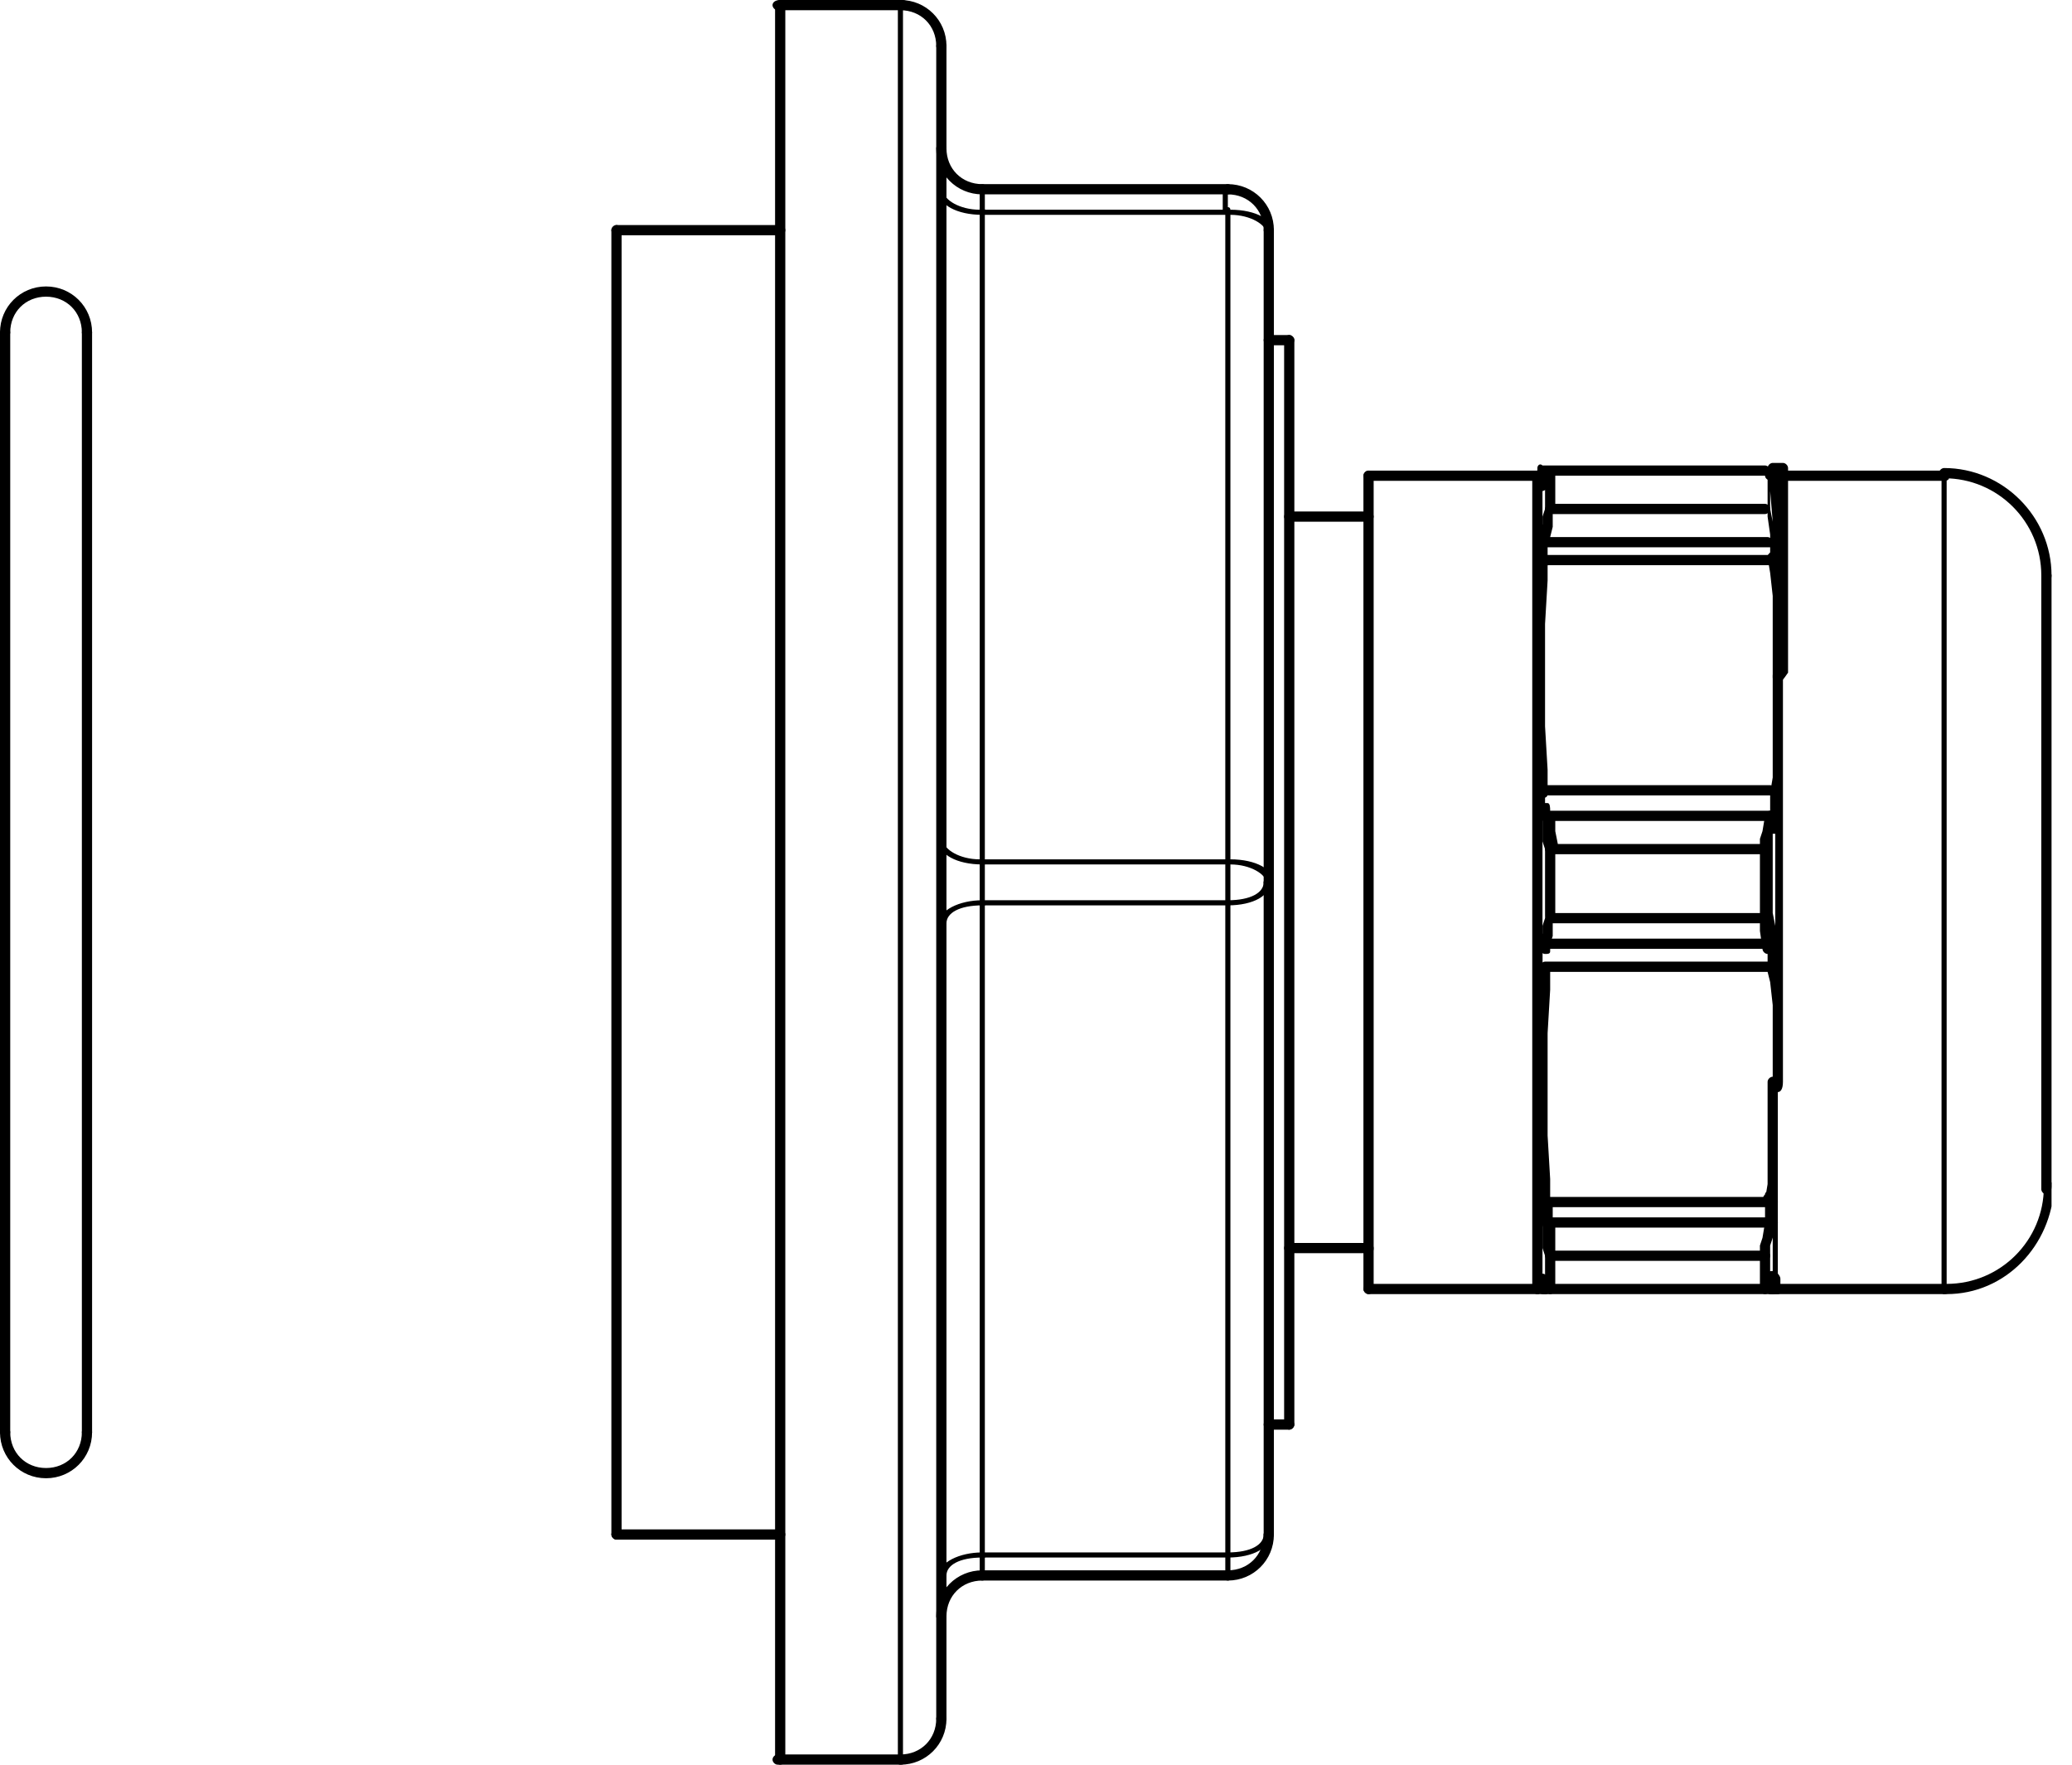 <svg width="81" height="69" viewBox="0 0 81 69" fill="none" xmlns="http://www.w3.org/2000/svg">
<g clip-path="url(#clip0)">
<path d="M36.8 67.4C36.7 67.4 36.6 67.3 36.6 67.2V1.8C36.6 1.7 36.7 1.6 36.8 1.6C36.9 1.6 37 1.7 37 1.8V67.2C37 67.3 36.9 67.4 36.8 67.4Z" fill="black"/>
<path d="M35.2 68.9C35.1 68.9 35.1 68.8 35.1 68.8V0.2C35.1 0.1 35.2 0.1 35.2 0.1C35.3 0.1 35.3 0.2 35.3 0.2V68.8C35.4 68.9 35.3 68.9 35.2 68.9Z" fill="black"/>
<path d="M30.5 69C30.4 69 30.3 68.9 30.3 68.8V0.2C30.3 0.1 30.4 0 30.5 0C30.6 0 30.7 0.1 30.7 0.2V68.8C30.7 68.9 30.6 69 30.5 69Z" fill="black"/>
<path d="M36.8 63.4C36.7 63.4 36.6 63.3 36.6 63.2C36.6 62.2 37.4 61.4 38.4 61.4C38.5 61.4 38.6 61.5 38.6 61.6C38.6 61.7 38.5 61.8 38.4 61.8C37.6 61.8 37 62.4 37 63.2C37 63.3 37 63.4 36.8 63.4Z" fill="black"/>
<path d="M38.4 61.7C38.3 61.7 38.3 61.6 38.3 61.6V60.8C38.3 60.7 38.4 60.7 38.4 60.7C38.5 60.7 38.5 60.8 38.5 60.8V61.6C38.6 61.7 38.5 61.7 38.4 61.7Z" fill="black"/>
<path d="M36.8 61.7C36.7 61.7 36.7 61.6 36.7 61.6C36.7 61.1 37.5 60.7 38.4 60.7C38.5 60.7 38.5 60.8 38.5 60.8C38.5 60.9 38.4 60.9 38.4 60.9C37.5 60.9 37 61.2 37 61.6C37 61.7 36.9 61.7 36.8 61.7Z" fill="black"/>
<path d="M48 61.7C47.9 61.7 47.9 61.6 47.9 61.6V60.8C47.9 60.7 48 60.7 48 60.7C48.1 60.7 48.1 60.8 48.1 60.8V61.6C48.1 61.7 48.1 61.7 48 61.7Z" fill="black"/>
<path d="M48 61.8C47.9 61.8 47.8 61.7 47.8 61.6C47.8 61.5 47.9 61.4 48 61.4C48.8 61.4 49.4 60.8 49.4 60C49.4 59.9 49.5 59.8 49.6 59.8C49.7 59.8 49.8 59.9 49.8 60C49.8 61 49 61.8 48 61.8Z" fill="black"/>
<path d="M48 60.9C47.9 60.9 47.9 60.8 47.9 60.8C47.9 60.7 48 60.7 48 60.7C48.9 60.7 49.4 60.4 49.4 60C49.4 59.9 49.5 59.9 49.5 59.9C49.6 59.9 49.6 60 49.6 60C49.7 60.5 49 60.9 48 60.9Z" fill="black"/>
<path d="M36.8 36.2C36.7 36.2 36.7 36.1 36.7 36.1C36.7 35.6 37.5 35.2 38.4 35.2C38.5 35.2 38.5 35.3 38.5 35.3C38.5 35.4 38.4 35.4 38.4 35.4C37.5 35.4 37 35.7 37 36.1C37 36.2 36.9 36.2 36.8 36.2Z" fill="black"/>
<path d="M38.4 35.4C38.3 35.4 38.3 35.3 38.3 35.3V33.7C38.3 33.6 38.4 33.6 38.4 33.6C38.5 33.6 38.5 33.7 38.5 33.7V35.3C38.6 35.4 38.5 35.4 38.4 35.4Z" fill="black"/>
<path d="M38.4 33.8C37.4 33.8 36.7 33.4 36.7 32.9C36.7 32.8 36.8 32.8 36.8 32.8C36.9 32.8 36.9 32.9 36.9 32.9C36.9 33.2 37.5 33.6 38.3 33.6C38.4 33.6 38.4 33.7 38.4 33.7C38.6 33.8 38.5 33.8 38.4 33.8Z" fill="black"/>
<path d="M48 35.4C47.9 35.4 47.9 35.3 47.9 35.3C47.9 35.2 48 35.2 48 35.2C48.9 35.2 49.4 34.9 49.4 34.5C49.4 34.4 49.5 34.4 49.5 34.4C49.6 34.4 49.6 34.5 49.6 34.5C49.7 35 49 35.4 48 35.4Z" fill="black"/>
<path d="M49.6 34.6C49.5 34.6 49.5 34.5 49.5 34.5C49.5 34.2 48.9 33.8 48.1 33.8C48 33.8 48 33.7 48 33.7C48 33.6 48.1 33.6 48.1 33.6C49.1 33.6 49.8 34 49.8 34.5C49.7 34.6 49.7 34.6 49.6 34.6Z" fill="black"/>
<path d="M48 35.4C47.9 35.4 47.9 35.3 47.9 35.3V33.7C47.9 33.6 48 33.6 48 33.6C48.1 33.6 48.1 33.7 48.1 33.7V35.3C48.1 35.4 48.1 35.4 48 35.4Z" fill="black"/>
<path d="M38.4 8.4C37.4 8.4 36.7 8 36.7 7.5C36.7 7.4 36.8 7.4 36.8 7.4C36.9 7.4 36.9 7.5 36.9 7.5C36.9 7.8 37.5 8.2 38.3 8.2C38.4 8.2 38.4 8.3 38.4 8.3C38.4 8.3 38.5 8.4 38.4 8.4Z" fill="black"/>
<path d="M38.4 8.4C38.3 8.4 38.3 8.3 38.3 8.3V7.4C38.3 7.3 38.4 7.3 38.4 7.3C38.5 7.3 38.5 7.4 38.5 7.4V8.2C38.6 8.3 38.5 8.4 38.4 8.4Z" fill="black"/>
<path d="M38.4 7.6C37.4 7.6 36.6 6.8 36.6 5.8C36.6 5.7 36.7 5.6 36.8 5.6C36.9 5.6 37 5.7 37 5.8C37 6.6 37.6 7.2 38.4 7.2C38.5 7.2 38.6 7.3 38.6 7.4C38.6 7.5 38.5 7.6 38.4 7.6Z" fill="black"/>
<path d="M49.6 9.2C49.5 9.2 49.5 9.1 49.5 9.1C49.5 8.8 48.9 8.4 48.1 8.4C48 8.4 48 8.3 48 8.3L48.1 8.2C49.1 8.2 49.8 8.6 49.8 9.1C49.7 9.1 49.7 9.2 49.6 9.2Z" fill="black"/>
<path d="M49.6 9.2C49.5 9.2 49.4 9.1 49.4 9C49.4 8.2 48.8 7.6 48 7.6C47.9 7.6 47.8 7.5 47.8 7.4C47.8 7.3 47.9 7.2 48 7.2C49 7.2 49.8 8 49.8 9C49.8 9.1 49.7 9.2 49.6 9.2Z" fill="black"/>
<path d="M48 8.4H38.4C38.3 8.4 38.3 8.3 38.3 8.3C38.3 8.2 38.4 8.2 38.4 8.2H47.8V7.4C47.8 7.3 47.9 7.3 47.9 7.3C48 7.3 48 7.4 48 7.4V8.2C48.1 8.3 48.1 8.4 48 8.4Z" fill="black"/>
<path d="M48 7.6H38.4C38.3 7.6 38.2 7.5 38.2 7.4C38.2 7.3 38.3 7.2 38.4 7.2H48C48.1 7.2 48.2 7.3 48.2 7.4C48.2 7.5 48.1 7.6 48 7.6Z" fill="black"/>
<path d="M49.6 34.7C49.5 34.7 49.4 34.6 49.4 34.5V9C49.4 8.9 49.5 8.8 49.6 8.8C49.7 8.8 49.8 8.9 49.8 9V34.5C49.8 34.6 49.7 34.7 49.6 34.7Z" fill="black"/>
<path d="M48 33.8C47.9 33.8 47.9 33.7 47.9 33.7V8.2C47.9 8.1 48 8.1 48 8.1C48.1 8.1 48.1 8.2 48.1 8.2V33.7C48.1 33.8 48.1 33.8 48 33.8Z" fill="black"/>
<path d="M38.4 33.8C38.3 33.8 38.3 33.7 38.3 33.7V8.2C38.3 8.1 38.4 8.1 38.4 8.1C38.5 8.1 38.5 8.2 38.5 8.2V33.7C38.6 33.8 38.5 33.8 38.4 33.8Z" fill="black"/>
<path d="M48 35.4H38.4C38.3 35.4 38.3 35.3 38.3 35.3C38.3 35.2 38.4 35.2 38.4 35.2H48C48.1 35.2 48.1 35.3 48.1 35.3C48.1 35.4 48.1 35.4 48 35.4Z" fill="black"/>
<path d="M48 33.8H38.4C38.3 33.8 38.3 33.7 38.3 33.7C38.3 33.6 38.4 33.6 38.4 33.6H48C48.1 33.6 48.1 33.7 48.1 33.7C48.1 33.8 48.1 33.8 48 33.8Z" fill="black"/>
<path d="M49.6 60.2C49.5 60.2 49.4 60.1 49.4 60V34.5C49.4 34.4 49.5 34.3 49.6 34.3C49.7 34.3 49.8 34.4 49.8 34.5V60C49.8 60.1 49.7 60.2 49.6 60.2Z" fill="black"/>
<path d="M48 60.9C47.9 60.9 47.9 60.8 47.9 60.8V35.3C47.9 35.2 48 35.2 48 35.2C48.1 35.2 48.1 35.3 48.1 35.3V60.8C48.1 60.9 48.1 60.9 48 60.9Z" fill="black"/>
<path d="M38.4 60.9C38.3 60.9 38.3 60.8 38.3 60.8V35.3C38.3 35.2 38.4 35.2 38.4 35.2C38.5 35.2 38.5 35.3 38.5 35.3V60.8C38.6 60.9 38.5 60.9 38.4 60.9Z" fill="black"/>
<path d="M48 61.8H38.4C38.3 61.8 38.2 61.7 38.2 61.6C38.2 61.5 38.3 61.4 38.4 61.4H48C48.1 61.4 48.2 61.5 48.2 61.6C48.2 61.7 48.1 61.8 48 61.8Z" fill="black"/>
<path d="M48 60.9H38.4C38.3 60.9 38.3 60.8 38.3 60.8C38.3 60.7 38.4 60.7 38.4 60.7H48C48.1 60.7 48.1 60.8 48.1 60.8C48.1 60.9 48.1 60.9 48 60.9Z" fill="black"/>
<path d="M24.1 60.2C24 60.2 23.9 60.1 23.9 60V9C23.9 8.9 24 8.8 24.1 8.8C24.2 8.8 24.3 8.9 24.3 9V60C24.3 60.1 24.2 60.2 24.1 60.2Z" fill="black"/>
<path d="M50.4 55.9C50.3 55.9 50.2 55.8 50.2 55.7V13.3C50.2 13.2 50.3 13.1 50.4 13.1C50.5 13.1 50.6 13.2 50.6 13.3V55.7C50.6 55.8 50.5 55.9 50.4 55.9Z" fill="black"/>
<path d="M69.3 50.6C69.2 50.6 69.2 50.6 69.3 50.6C69.2 50.6 69.2 50.6 69.2 50.6C69.1 50.6 69 50.5 69.1 50.3V50.2C69.1 50.2 69.1 50.2 69.1 50.1V50V49.9V49.8C69.1 49.7 69.2 49.7 69.3 49.7C69.4 49.7 69.4 49.7 69.5 49.8C69.5 49.8 69.6 49.9 69.6 50V50.1V50.2V50.3C69.6 50.3 69.6 50.3 69.6 50.4V50.5C69.4 50.6 69.3 50.6 69.3 50.6Z" fill="black"/>
<path d="M60.4 50.6C60.3 50.6 60.2 50.6 60.1 50.5V50.4C60.1 50.4 60.1 50.4 60.1 50.3V50.2C60.1 50.2 60.1 50.2 60.1 50.1C60.1 50.1 60.1 50.1 60.1 50V49.9V50C60.1 49.9 60.2 49.8 60.3 49.8C60.4 49.8 60.5 49.9 60.5 49.9V50V50.1C60.5 50.1 60.5 50.1 60.5 50.2V50.3C60.5 50.3 60.5 50.3 60.5 50.4C60.6 50.5 60.6 50.6 60.4 50.6C60.5 50.6 60.4 50.6 60.4 50.6Z" fill="black"/>
<path d="M69.3 50.6C69.1 50.6 69 50.5 69 50.4C69 50.3 69.1 50.2 69.2 50.2H69.3C69.4 50.2 69.5 50.3 69.5 50.4C69.5 50.5 69.4 50.6 69.3 50.6Z" fill="black"/>
<path d="M60.4 50.6C60.2 50.6 60.1 50.5 60.1 50.4C60.1 50.3 60.2 50.2 60.3 50.2H60.4C60.5 50.2 60.6 50.3 60.6 50.4C60.6 50.5 60.5 50.6 60.4 50.6Z" fill="black"/>
<path d="M53.5 50.6C53.4 50.6 53.3 50.5 53.3 50.4V18.6C53.3 18.5 53.4 18.4 53.5 18.4C53.6 18.4 53.7 18.5 53.7 18.6V50.5C53.7 50.5 53.6 50.6 53.5 50.6Z" fill="black"/>
<path d="M60.1 50.6C60 50.6 59.9 50.5 59.9 50.4V18.6C59.9 18.5 60 18.4 60.1 18.4C60.2 18.4 60.3 18.5 60.3 18.6V50.5C60.3 50.5 60.2 50.6 60.1 50.6Z" fill="black"/>
<path d="M69.2 50.6H69C68.9 50.6 68.8 50.5 68.8 50.4V49.1V48.7L68.9 48.4L69 47.8V47.7C69 47.7 69 47.7 69 47.6V47.5C69 47.5 69 47.5 69 47.4V47.3C69 47.3 69 47.3 69 47.2C69 47.2 69 47.2 69 47.1C69 47.1 69 47.1 69 47C68.9 46.9 68.9 46.8 69 46.7C69 46.6 69.1 46.6 69.1 46.6H69.2C69.2 46.6 69.2 46.6 69.3 46.6C69.4 46.6 69.4 46.7 69.4 46.8C69.4 46.8 69.4 46.8 69.4 46.9V47V47.1C69.4 47.1 69.4 47.1 69.4 47.2C69.4 47.2 69.4 47.2 69.4 47.3C69.4 47.3 69.4 47.3 69.4 47.4V47.5V47.6V47.7V47.8L69.3 48.4L69.2 48.7V49V50.1C69.3 50.1 69.4 50.2 69.4 50.3C69.4 50.5 69.3 50.6 69.2 50.6Z" fill="black"/>
<path d="M69.5 50.6H69.3C69.2 50.6 69.1 50.5 69.1 50.4C69.1 50.3 69.2 50.2 69.3 50.2V47.1C69.3 47.1 69.3 47.1 69.2 47.1C69.1 47.1 69 47 69 46.9L69.1 46.3V45.5V45.2V44.9V44.6V44V43.7V43.4V42.9V42.6V42.3C69.1 42.2 69.2 42.1 69.3 42.1C69.4 42.1 69.5 42.2 69.5 42.3V50.3C69.7 50.5 69.6 50.6 69.5 50.6Z" fill="black"/>
<path d="M69.5 42.7C69.4 42.7 69.3 42.6 69.3 42.5V42.2V41.9V41.3V41V40.7V40.2V39.9V39.6V39.3L69.2 38.4L69.1 38V37.9V37.8V37.7V37.6C69.1 37.6 69.1 37.6 69.1 37.5C69.1 37.5 69.1 37.5 69.1 37.4V37.3C69 37.3 68.9 37.2 68.9 37.1L68.8 36.4V36.1V35.8V33.2V32.8L68.9 32.5L69 31.9C69 31.8 69.1 31.7 69.2 31.7V31.6C69.2 31.6 69.2 31.6 69.2 31.5C69.2 31.5 69.2 31.5 69.2 31.4V31.3V31.2V31.1V31L69.3 30.4V29.6V29.3V29V28.7V28.1V27.8V27.5V27V26.7V26.4C69.3 26.3 69.4 26.2 69.5 26.2C69.6 26.2 69.7 26.3 69.7 26.4V42.3C69.7 42.6 69.6 42.7 69.5 42.7ZM69.3 32.6V32.8V33.1V35.7L69.4 36.2V32.6H69.3Z" fill="black"/>
<path d="M69.5 26.7C69.4 26.7 69.3 26.6 69.3 26.5V26.2V25.9V25.3V25V24.7V24.2V23.9V23.6V23.3L69.2 22.4L69.1 21.8C69.1 21.7 69.1 21.7 69.2 21.6C69.2 21.6 69.2 21.6 69.2 21.5C69.2 21.5 69.2 21.5 69.2 21.4C69.2 21.4 69.2 21.4 69.2 21.3V21.2C69.2 21.2 69.2 21.2 69.2 21.1C69.2 21.1 69.2 21.1 69.2 21V20.9L69.1 20.2V19.9V19.6V18.3C69.1 18.2 69.2 18.1 69.3 18.1H69.5H69.7C69.8 18.1 69.9 18.2 69.9 18.3V26.3C69.7 26.6 69.6 26.7 69.5 26.7ZM69.2 19.2V19.9L69.3 20.4L69.2 19.2C69.3 19.2 69.2 19.2 69.2 19.2Z" fill="black"/>
<path d="M76 50.6C75.9 50.6 75.9 50.5 75.9 50.5V18.6C75.9 18.5 76 18.5 76 18.5L76.1 18.6V50.5C76.2 50.5 76.1 50.6 76 50.6Z" fill="black"/>
<path d="M69 50.6H60.6C60.5 50.6 60.4 50.5 60.4 50.4V49.1C60.4 49 60.5 48.9 60.6 48.9H69C69.1 48.9 69.2 49 69.2 49.1C69.2 49.2 69.1 49.3 69 49.3H60.8V50.2H69C69.1 50.2 69.2 50.3 69.2 50.4C69.2 50.5 69.1 50.6 69 50.6Z" fill="black"/>
<path d="M60.3 50.6H60.1C60 50.6 59.9 50.5 59.9 50.4C59.9 50.3 60 50.2 60.1 50.2H60.3C60.4 50.2 60.5 50.3 60.5 50.4C60.5 50.5 60.4 50.6 60.3 50.6Z" fill="black"/>
<path d="M60.6 49.3C60.5 49.3 60.4 49.2 60.4 49.1L60.3 48.8V48.5V48.2V47.9C60.3 47.8 60.3 47.8 60.4 47.7C60.4 47.7 60.5 47.6 60.6 47.6H69.3C69.4 47.6 69.5 47.7 69.5 47.8C69.5 47.9 69.4 48 69.3 48H60.8V48.1V48.4V48.7V49C60.8 49.2 60.7 49.3 60.6 49.3Z" fill="black"/>
<path d="M69 33.4H60.6C60.5 33.4 60.4 33.3 60.4 33.2L60.3 32.9V32.6V32.3V32C60.3 31.9 60.3 31.9 60.4 31.8C60.4 31.8 60.5 31.7 60.6 31.7H69.3C69.4 31.7 69.5 31.8 69.5 31.9C69.5 32 69.4 32.1 69.3 32.1H60.8V32.2V32.5L60.9 33H69C69.1 33 69.2 33.1 69.2 33.2C69.2 33.3 69.1 33.4 69 33.4Z" fill="black"/>
<path d="M60.4 32.1C60.3 32.1 60.3 32.1 60.2 32C60.2 32 60.2 31.9 60.1 31.9C60.1 31.9 60.1 31.9 60.1 31.8V31.7V31.6C60.1 31.6 60.1 31.6 60.1 31.5V31.2C60.1 31.2 60.1 31.2 60.1 31.1V31V30.9V30.8C60.1 30.7 60.2 30.7 60.3 30.7H69.2C69.3 30.7 69.4 30.8 69.4 30.9C69.4 31 69.3 31.1 69.2 31.1H60.4C60.4 31.1 60.4 31.1 60.4 31.2V31.4C60.4 31.4 60.4 31.4 60.5 31.4C60.6 31.4 60.6 31.6 60.6 31.7C60.6 32 60.5 32.1 60.4 32.1Z" fill="black"/>
<path d="M60.3 18.8H60.1C60 18.8 59.9 18.7 59.9 18.6C59.9 18.5 60 18.4 60.1 18.4H60.3C60.4 18.4 60.5 18.5 60.5 18.6C60.5 18.7 60.4 18.8 60.3 18.8Z" fill="black"/>
<path d="M69.3 18.8C69.1 18.8 69 18.7 69 18.6C69 18.5 69.1 18.4 69.2 18.4H69.3C69.4 18.4 69.5 18.5 69.5 18.6C69.5 18.7 69.4 18.8 69.3 18.8Z" fill="black"/>
<path d="M60.4 18.8C60.2 18.8 60.1 18.7 60.1 18.6C60.1 18.5 60.2 18.4 60.3 18.4H60.4C60.5 18.4 60.6 18.5 60.6 18.6C60.6 18.7 60.5 18.8 60.4 18.8Z" fill="black"/>
<path d="M69.3 47.2H60.4C60.3 47.2 60.2 47.1 60.2 47V46.7V46.4V46.1L60.1 44.4V44.1V43.8V43.5V43.2V41.6V41.3V41V40.7V40.4L60.2 38.7V38.4V38.1V37.8C60.2 37.7 60.3 37.6 60.4 37.6H69.3C69.4 37.6 69.5 37.7 69.5 37.8C69.5 37.9 69.4 38 69.3 38H60.6V38.1V38.4V38.7L60.5 40.4V40.7V41V41.3V41.6V43.2V43.5V43.8V44.1V44.4L60.6 46.1V46.4V46.8H69.3C69.4 46.8 69.5 46.9 69.5 47C69.5 47.1 69.4 47.2 69.3 47.2Z" fill="black"/>
<path d="M60.3 38.2C60.2 38.2 60.2 38.2 60.1 38.1C60.1 38.1 60.1 38.1 60.1 38V37.9V37.8V37.7C60.1 37.7 60.1 37.7 60.1 37.6V37.3C60.1 37.3 60.1 37.3 60.1 37.2V37.1V37V36.9C60.1 36.9 60.1 36.9 60.1 36.8C60.1 36.8 60.2 36.7 60.3 36.7H60.4H69C69.1 36.7 69.2 36.8 69.2 36.9C69.2 37 69.1 37.1 69 37.1H60.3V37.4C60.3 37.4 60.3 37.4 60.3 37.5V37.6C60.3 37.6 60.3 37.6 60.3 37.7C60.6 38 60.5 38.1 60.3 38.2C60.4 38.1 60.4 38.2 60.3 38.2Z" fill="black"/>
<path d="M60.6 50.6H60.4C60.3 50.6 60.2 50.5 60.2 50.4C60.2 50.3 60.3 50.2 60.4 50.2H60.6C60.7 50.2 60.8 50.3 60.8 50.4C60.8 50.5 60.7 50.6 60.6 50.6Z" fill="black"/>
<path d="M60.3 19.2C60.2 19.2 60.1 19.1 60.1 19V18.9V18.8C60.1 18.8 60.1 18.8 60.1 18.7C60.1 18.7 60.1 18.7 60.1 18.6V18.5C60.1 18.5 60.1 18.5 60.1 18.4V18.3C60.1 18.2 60.2 18.1 60.3 18.2H69C69.1 18.2 69.2 18.3 69.2 18.4C69.2 18.5 69.1 18.6 69 18.6H60.6C60.6 18.6 60.6 18.6 60.6 18.7V18.8V18.9V19C60.4 19.2 60.3 19.2 60.3 19.2Z" fill="black"/>
<path d="M69.2 21.4H60.5C60.4 21.4 60.4 21.4 60.3 21.3C60.3 21.3 60.2 21.2 60.2 21.1V20.8L60.3 20.5V20.2L60.4 19.9C60.4 19.8 60.5 19.7 60.6 19.7H69C69.1 19.7 69.2 19.8 69.2 19.9C69.2 20 69.1 20.1 69 20.1H60.7V20.3V20.6L60.6 21H69.1C69.2 21 69.3 21.1 69.3 21.2C69.3 21.3 69.3 21.4 69.2 21.4Z" fill="black"/>
<path d="M60.3 22.3C60.3 22.3 60.2 22.3 60.2 22.2C60.2 22.2 60.1 22.1 60.1 22V21.8V21.7V21.6C60.1 21.6 60.1 21.6 60.1 21.5C60.1 21.5 60.1 21.5 60.1 21.4V21.3C60.1 21.3 60.1 21.3 60.1 21.2V21.1V21V20.9C60.1 20.9 60.1 20.8 60.2 20.8C60.3 20.7 60.4 20.7 60.5 20.8C60.6 20.9 60.6 20.9 60.5 21C60.5 21 60.5 21 60.5 21.1V21.2V21.3C60.5 21.3 60.5 21.3 60.5 21.4V21.5C60.5 21.5 60.5 21.5 60.5 21.6V21.7H69.3C69.4 21.7 69.5 21.8 69.5 21.9C69.5 22 69.4 22.1 69.3 22.1H60.5C60.4 22.3 60.4 22.3 60.3 22.3Z" fill="black"/>
<path d="M60.3 31.2C60.2 31.2 60.1 31.1 60.1 31V30.7V30.4V30.1L60 28.4V28.1V27.8V27.5V27.2V25.6V25.3V25V24.7V24.4L60.1 22.7V22.4V22.1V21.8C60.1 21.7 60.2 21.6 60.3 21.6C60.4 21.6 60.5 21.7 60.5 21.8V22.1V22.4V22.7L60.4 24.4V24.7V25V25.3V25.6V27.2V27.5V27.8V28.1V28.4L60.5 30.1V30.4V30.7V31C60.5 31.1 60.5 31.2 60.3 31.2C60.4 31.2 60.3 31.2 60.3 31.2Z" fill="black"/>
<path d="M60.4 48C60.4 48 60.3 48 60.3 47.9L60.2 47.8V47.7V47.6V47.5C60.2 47.5 60.2 47.5 60.2 47.4V47.3C60.2 47.3 60.2 47.3 60.2 47.2C60.2 47.2 60.2 47.2 60.2 47.1V47V46.9V47C60.2 46.9 60.2 46.9 60.3 46.8C60.4 46.7 60.4 46.7 60.5 46.8C60.5 46.8 60.6 46.8 60.6 46.9L60.7 47C60.7 47.1 60.7 47.1 60.7 47.2C60.7 47.2 60.7 47.2 60.7 47.3V47.4C60.7 47.4 60.7 47.4 60.7 47.5C60.7 47.5 60.7 47.5 60.7 47.6V47.7V47.8C60.7 47.9 60.7 47.9 60.6 48C60.5 48 60.5 48 60.4 48Z" fill="black"/>
<path d="M60.4 37.3C60.3 37.3 60.2 37.2 60.2 37.1V36.8L60.3 36.5V36.2L60.4 35.9C60.4 35.8 60.5 35.7 60.6 35.7H69C69.1 35.7 69.2 35.8 69.2 35.9C69.2 36 69.1 36.1 69 36.1H60.7V36.3V36.6L60.6 36.9V37.2C60.6 37.3 60.5 37.3 60.4 37.3Z" fill="black"/>
<path d="M80 46.7C79.9 46.7 79.8 46.6 79.8 46.5V22.5C79.8 22.4 79.9 22.3 80 22.3C80.1 22.3 80.2 22.4 80.2 22.5V46.4C80.2 46.6 80.1 46.7 80 46.7Z" fill="black"/>
<path d="M60.6 20.1C60.5 20.1 60.4 20 60.4 19.9V18.6C60.4 18.5 60.5 18.4 60.6 18.4C60.7 18.4 60.8 18.5 60.8 18.6V19.9C60.8 20 60.7 20.1 60.6 20.1Z" fill="black"/>
<path d="M60.6 36C60.5 36 60.4 35.9 60.4 35.8V33.2C60.4 33.1 60.5 33 60.6 33C60.7 33 60.8 33.1 60.8 33.2V35.8C60.8 35.9 60.7 36 60.6 36Z" fill="black"/>
<path d="M36.8 2C36.7 2 36.6 1.9 36.6 1.8C36.6 1 36 0.4 35.2 0.4C35.1 0.4 35 0.3 35 0.2C35 0.1 35.1 0 35.2 0C36.2 0 37 0.8 37 1.8C37 1.9 37 2 36.8 2Z" fill="black"/>
<path d="M35.2 69C35.1 69 35 68.9 35 68.8C35 68.7 35.1 68.6 35.2 68.6C36 68.6 36.6 68 36.6 67.2C36.6 67.1 36.7 67 36.8 67C36.9 67 37 67.1 37 67.2C37 68.2 36.2 69 35.2 69Z" fill="black"/>
<path d="M35.2 69H30.4C30.3 69 30.2 68.9 30.2 68.8C30.2 68.7 30.3 68.6 30.4 68.6H35.2C35.3 68.6 35.4 68.7 35.4 68.8C35.4 68.9 35.4 69 35.2 69Z" fill="black"/>
<path d="M35.2 0.4H30.4C30.3 0.4 30.2 0.3 30.2 0.2C30.2 0.1 30.3 0 30.5 0H35.3C35.4 0 35.5 0.1 35.5 0.2C35.5 0.3 35.4 0.4 35.2 0.4Z" fill="black"/>
<path d="M50.4 13.5H49.6C49.5 13.5 49.4 13.4 49.4 13.3C49.4 13.2 49.5 13.1 49.6 13.1H50.4C50.5 13.1 50.6 13.2 50.6 13.3C50.6 13.4 50.5 13.5 50.4 13.5Z" fill="black"/>
<path d="M50.4 55.9H49.6C49.5 55.9 49.4 55.8 49.4 55.7C49.4 55.6 49.5 55.5 49.6 55.5H50.4C50.5 55.5 50.6 55.6 50.6 55.7C50.6 55.8 50.5 55.9 50.4 55.9Z" fill="black"/>
<path d="M30.5 60.2H24.1C24 60.2 23.9 60.1 23.9 60C23.9 59.9 24 59.8 24.1 59.8H30.5C30.6 59.8 30.7 59.9 30.7 60C30.7 60.1 30.6 60.2 30.5 60.2Z" fill="black"/>
<path d="M30.5 9.2H24.1C24 9.2 23.9 9.1 23.9 9C23.9 8.9 24 8.8 24.1 8.8H30.5C30.6 8.8 30.7 8.9 30.7 9C30.7 9.1 30.6 9.2 30.5 9.2Z" fill="black"/>
<path d="M53.5 20.4H50.4C50.3 20.4 50.2 20.3 50.2 20.2C50.2 20.1 50.3 20 50.4 20H53.5C53.6 20 53.7 20.1 53.7 20.2C53.7 20.3 53.6 20.4 53.5 20.4Z" fill="black"/>
<path d="M53.5 49H50.4C50.3 49 50.2 48.9 50.2 48.8C50.2 48.7 50.3 48.6 50.4 48.6H53.5C53.6 48.6 53.7 48.7 53.7 48.8C53.7 49 53.6 49 53.5 49Z" fill="black"/>
<path d="M60.1 18.8H53.5C53.4 18.8 53.3 18.7 53.3 18.6C53.3 18.5 53.4 18.4 53.5 18.4H60.1C60.2 18.4 60.3 18.5 60.3 18.6C60.3 18.7 60.2 18.8 60.1 18.8Z" fill="black"/>
<path d="M60.1 50.6H53.5C53.4 50.6 53.3 50.5 53.3 50.4C53.3 50.3 53.4 50.2 53.5 50.2H60.1C60.2 50.2 60.3 50.3 60.3 50.4C60.3 50.5 60.2 50.6 60.1 50.6Z" fill="black"/>
<path d="M76 18.8H69.4C69.3 18.8 69.2 18.7 69.2 18.6C69.2 18.5 69.3 18.4 69.4 18.4H76C76.1 18.4 76.2 18.5 76.2 18.6C76.2 18.7 76.2 18.8 76 18.8Z" fill="black"/>
<path d="M76 50.6H69.4C69.3 50.6 69.2 50.5 69.2 50.4C69.2 50.3 69.3 50.2 69.4 50.2H76C76.1 50.2 76.2 50.3 76.2 50.4C76.2 50.5 76.2 50.6 76 50.6Z" fill="black"/>
<path d="M80 22.7C79.9 22.7 79.8 22.6 79.8 22.5C79.8 20.4 78.1 18.7 76 18.7C75.9 18.7 75.8 18.6 75.8 18.5C75.8 18.4 75.9 18.3 76 18.3C78.3 18.3 80.2 20.2 80.2 22.5C80.2 22.7 80.1 22.7 80 22.7Z" fill="black"/>
<path d="M76.1 50.6C76 50.6 75.9 50.5 75.9 50.4C75.9 50.3 76 50.2 76.1 50.2C78.2 50.2 79.9 48.5 79.9 46.4C79.9 46.3 80 46.2 80.1 46.2C80.2 46.2 80.3 46.3 80.3 46.4C80.2 48.7 78.4 50.6 76.1 50.6Z" fill="black"/>
<path d="M3.4 13.2C3.3 13.2 3.2 13.1 3.2 13C3.2 12.2 2.6 11.6 1.8 11.6C1 11.6 0.4 12.2 0.4 13C0.4 13.1 0.3 13.2 0.2 13.2C0.1 13.2 0 13.1 0 13C0 12 0.8 11.2 1.8 11.2C2.8 11.2 3.6 12 3.6 13C3.6 13.1 3.5 13.2 3.4 13.2Z" fill="black"/>
<path d="M1.8 57.8C0.8 57.8 0 57 0 56C0 55.9 0.1 55.8 0.2 55.8C0.3 55.8 0.4 55.9 0.4 56C0.4 56.8 1 57.4 1.8 57.4C2.6 57.4 3.2 56.8 3.2 56C3.2 55.9 3.3 55.8 3.4 55.8C3.5 55.8 3.6 55.9 3.6 56C3.6 57 2.8 57.8 1.8 57.8Z" fill="black"/>
<path d="M0.2 56.2C0.1 56.2 0 56.1 0 56V13C0 12.9 0.1 12.8 0.2 12.8C0.3 12.8 0.4 12.9 0.4 13V56C0.4 56.1 0.3 56.2 0.2 56.2Z" fill="black"/>
<path d="M3.4 56.2C3.3 56.2 3.2 56.1 3.2 56V13C3.2 12.9 3.3 12.8 3.4 12.8C3.5 12.8 3.6 12.9 3.6 13V56C3.6 56.1 3.5 56.2 3.4 56.2Z" fill="black"/>
</g>
<defs>
<clipPath id="clip0">
<rect width="80.2" height="69" fill="white"/>
</clipPath>
</defs>
</svg>
